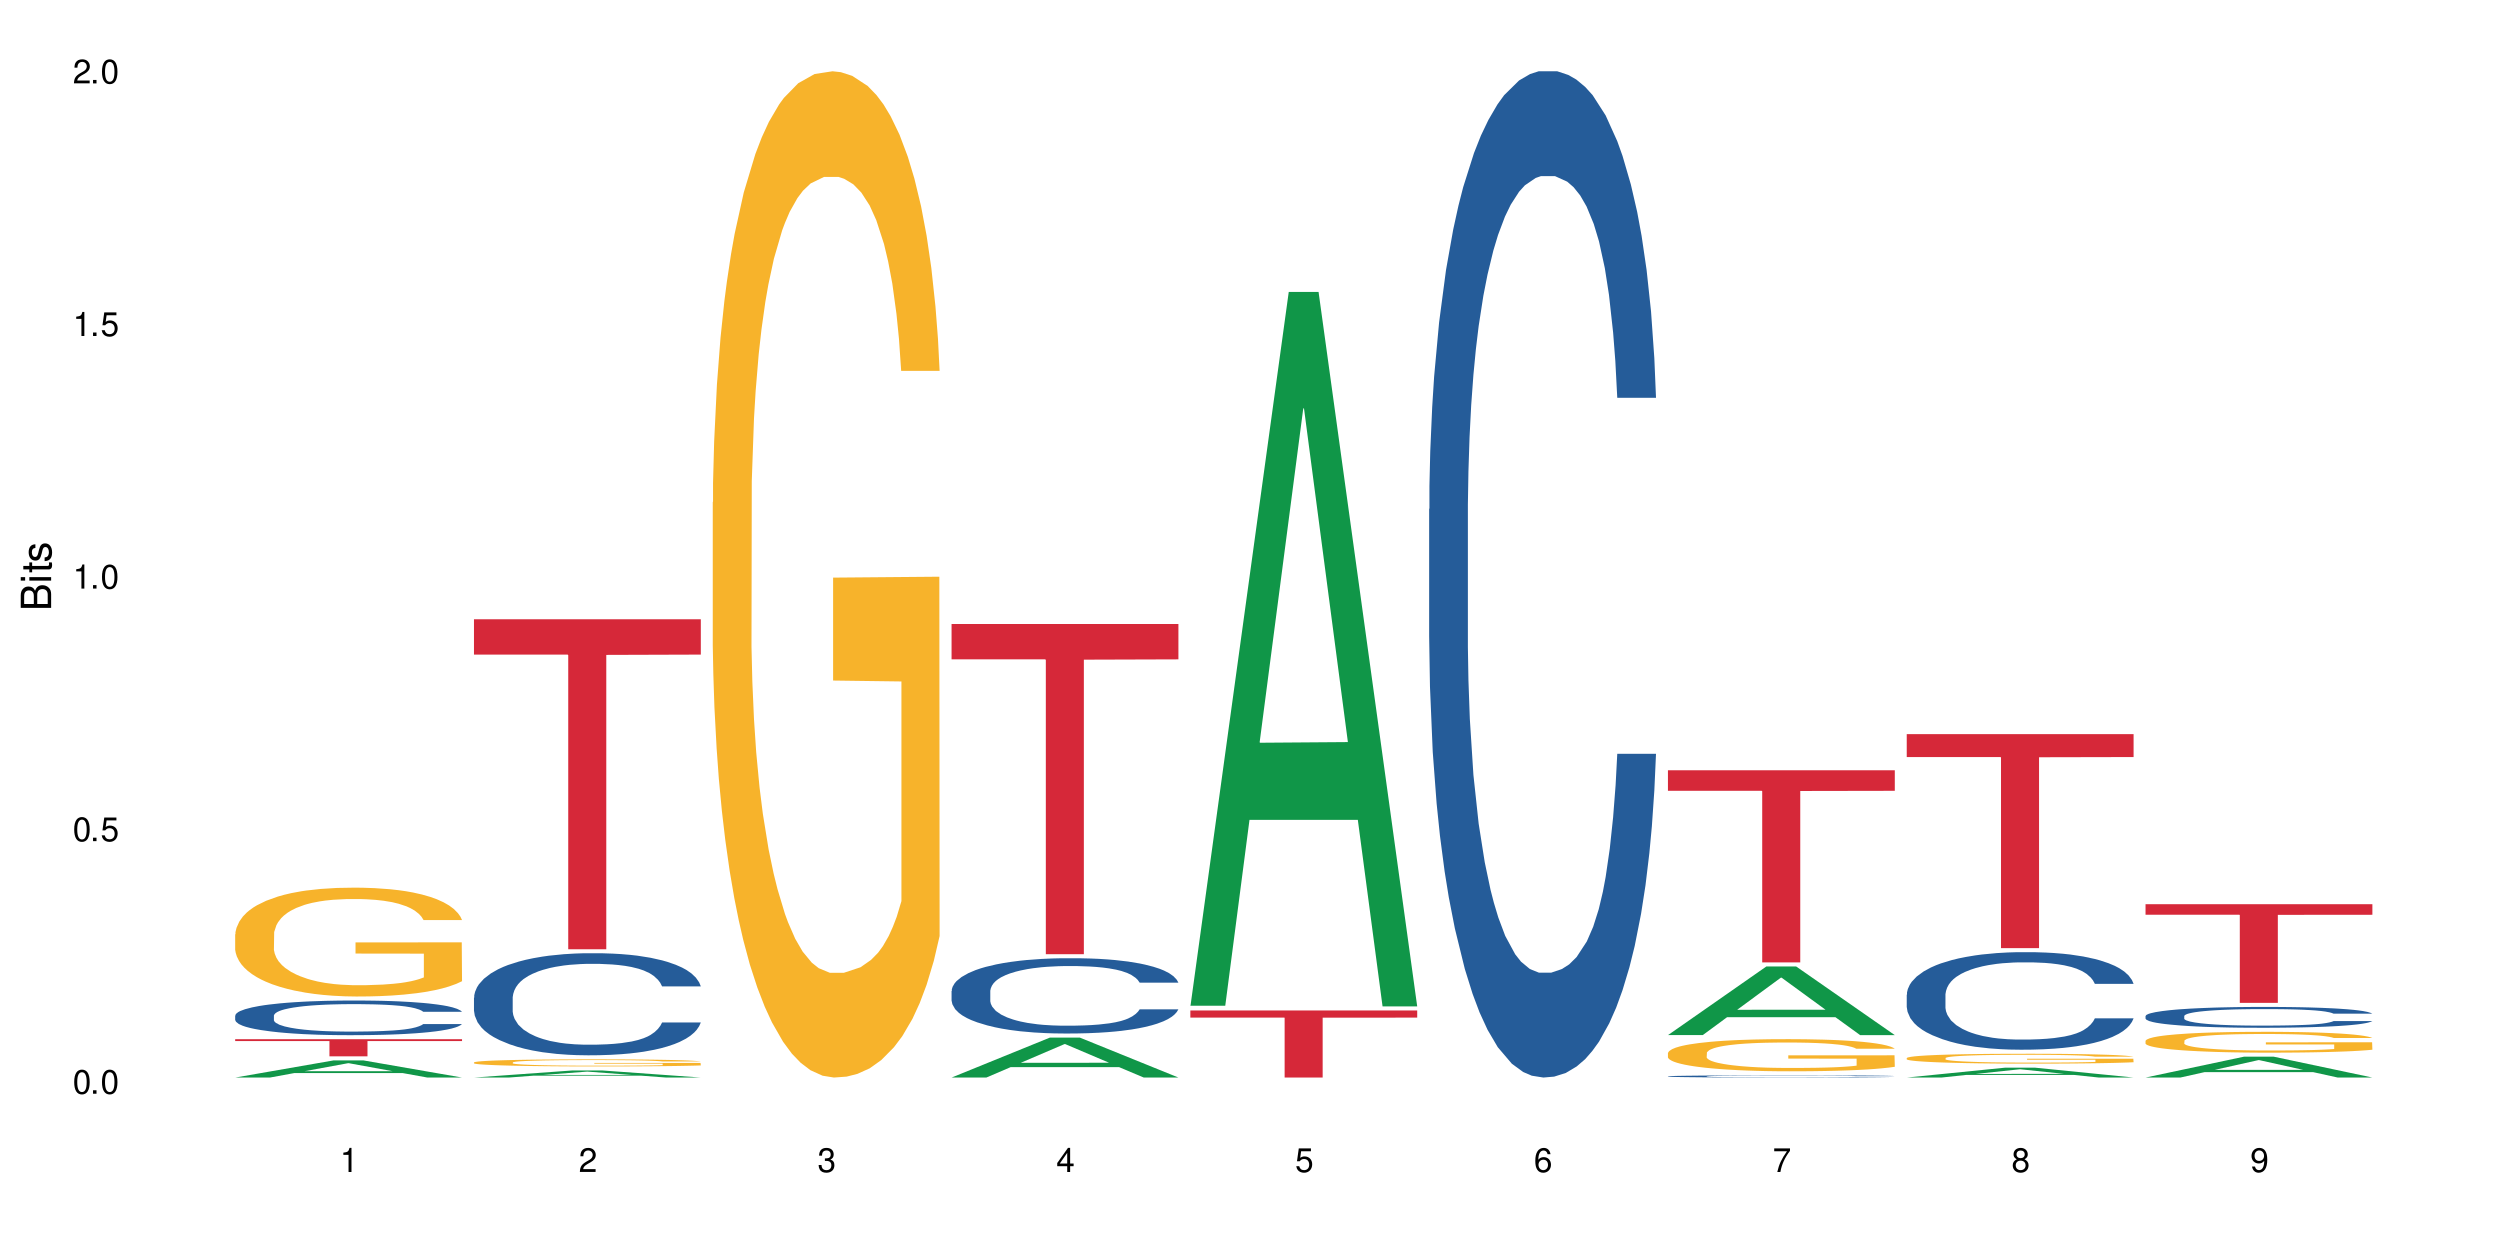 <?xml version="1.0" encoding="UTF-8"?>
<svg xmlns="http://www.w3.org/2000/svg" xmlns:xlink="http://www.w3.org/1999/xlink" width="720" height="360" viewBox="0 0 720 360">
<defs>
<g>
<g id="glyph-0-0">
</g>
<g id="glyph-0-1">
<path d="M 2.641 -6.938 C 2 -6.938 1.422 -6.656 1.078 -6.172 C 0.641 -5.562 0.406 -4.641 0.406 -3.359 C 0.406 -1.016 1.188 0.219 2.641 0.219 C 4.078 0.219 4.859 -1.016 4.859 -3.297 C 4.859 -4.641 4.656 -5.547 4.203 -6.172 C 3.844 -6.656 3.281 -6.938 2.641 -6.938 Z M 2.641 -6.188 C 3.547 -6.188 4 -5.25 4 -3.375 C 4 -1.406 3.562 -0.484 2.625 -0.484 C 1.734 -0.484 1.281 -1.438 1.281 -3.344 C 1.281 -5.25 1.734 -6.188 2.641 -6.188 Z M 2.641 -6.188 "/>
</g>
<g id="glyph-0-2">
<path d="M 1.828 -1 L 0.828 -1 L 0.828 0 L 1.828 0 Z M 1.828 -1 "/>
</g>
<g id="glyph-0-3">
<path d="M 4.562 -6.797 L 1.062 -6.797 L 0.547 -3.094 L 1.328 -3.094 C 1.719 -3.562 2.047 -3.734 2.578 -3.734 C 3.484 -3.734 4.062 -3.109 4.062 -2.094 C 4.062 -1.125 3.484 -0.531 2.578 -0.531 C 1.828 -0.531 1.375 -0.906 1.188 -1.672 L 0.328 -1.672 C 0.453 -1.109 0.547 -0.844 0.75 -0.594 C 1.125 -0.078 1.828 0.219 2.594 0.219 C 3.969 0.219 4.922 -0.781 4.922 -2.219 C 4.922 -3.562 4.031 -4.484 2.719 -4.484 C 2.25 -4.484 1.859 -4.359 1.469 -4.062 L 1.734 -5.969 L 4.562 -5.969 Z M 4.562 -6.797 "/>
</g>
<g id="glyph-0-4">
<path d="M 2.484 -4.938 L 2.484 0 L 3.328 0 L 3.328 -6.938 L 2.766 -6.938 C 2.469 -5.875 2.281 -5.734 0.984 -5.562 L 0.984 -4.938 Z M 2.484 -4.938 "/>
</g>
<g id="glyph-0-5">
<path d="M 4.859 -0.828 L 1.281 -0.828 C 1.359 -1.406 1.672 -1.781 2.5 -2.281 L 3.469 -2.828 C 4.406 -3.344 4.906 -4.062 4.906 -4.906 C 4.906 -5.484 4.672 -6.031 4.266 -6.406 C 3.859 -6.766 3.375 -6.938 2.719 -6.938 C 1.859 -6.938 1.219 -6.625 0.844 -6.031 C 0.609 -5.672 0.5 -5.234 0.484 -4.531 L 1.328 -4.531 C 1.359 -5.016 1.406 -5.281 1.531 -5.516 C 1.75 -5.938 2.188 -6.203 2.703 -6.203 C 3.469 -6.203 4.031 -5.641 4.031 -4.891 C 4.031 -4.344 3.719 -3.859 3.125 -3.516 L 2.234 -3 C 0.812 -2.172 0.406 -1.531 0.328 -0.016 L 4.859 -0.016 Z M 4.859 -0.828 "/>
</g>
<g id="glyph-0-6">
<path d="M 2.125 -3.188 L 2.578 -3.188 C 3.5 -3.188 3.984 -2.766 3.984 -1.922 C 3.984 -1.062 3.469 -0.531 2.594 -0.531 C 1.656 -0.531 1.203 -1 1.156 -2.016 L 0.312 -2.016 C 0.344 -1.453 0.438 -1.094 0.609 -0.781 C 0.953 -0.109 1.625 0.219 2.547 0.219 C 3.953 0.219 4.859 -0.625 4.859 -1.938 C 4.859 -2.828 4.516 -3.297 3.703 -3.594 C 4.344 -3.844 4.656 -4.328 4.656 -5.031 C 4.656 -6.219 3.875 -6.938 2.578 -6.938 C 1.203 -6.938 0.484 -6.172 0.453 -4.703 L 1.297 -4.703 C 1.312 -5.125 1.344 -5.359 1.453 -5.578 C 1.641 -5.969 2.062 -6.203 2.594 -6.203 C 3.344 -6.203 3.797 -5.75 3.797 -5 C 3.797 -4.516 3.609 -4.219 3.25 -4.047 C 3.016 -3.953 2.703 -3.922 2.125 -3.906 Z M 2.125 -3.188 "/>
</g>
<g id="glyph-0-7">
<path d="M 3.141 -1.672 L 3.141 0 L 3.984 0 L 3.984 -1.672 L 4.984 -1.672 L 4.984 -2.438 L 3.984 -2.438 L 3.984 -6.938 L 3.359 -6.938 L 0.266 -2.578 L 0.266 -1.672 Z M 3.141 -2.438 L 1 -2.438 L 3.141 -5.5 Z M 3.141 -2.438 "/>
</g>
<g id="glyph-0-8">
<path d="M 4.781 -5.125 C 4.609 -6.266 3.891 -6.938 2.844 -6.938 C 2.094 -6.938 1.422 -6.578 1.031 -5.953 C 0.594 -5.266 0.406 -4.422 0.406 -3.172 C 0.406 -2 0.578 -1.25 0.984 -0.641 C 1.359 -0.078 1.953 0.219 2.703 0.219 C 3.984 0.219 4.922 -0.75 4.922 -2.094 C 4.922 -3.375 4.062 -4.281 2.844 -4.281 C 2.172 -4.281 1.641 -4.031 1.281 -3.516 C 1.281 -5.234 1.828 -6.188 2.797 -6.188 C 3.391 -6.188 3.797 -5.797 3.938 -5.125 Z M 2.734 -3.531 C 3.547 -3.531 4.062 -2.953 4.062 -2.031 C 4.062 -1.156 3.484 -0.531 2.703 -0.531 C 1.922 -0.531 1.328 -1.188 1.328 -2.078 C 1.328 -2.938 1.906 -3.531 2.734 -3.531 Z M 2.734 -3.531 "/>
</g>
<g id="glyph-0-9">
<path d="M 4.984 -6.797 L 0.438 -6.797 L 0.438 -5.969 L 4.109 -5.969 C 2.5 -3.656 1.828 -2.234 1.328 0 L 2.219 0 C 2.594 -2.172 3.453 -4.047 4.984 -6.094 Z M 4.984 -6.797 "/>
</g>
<g id="glyph-0-10">
<path d="M 3.75 -3.656 C 4.469 -4.094 4.688 -4.438 4.688 -5.078 C 4.688 -6.172 3.844 -6.938 2.641 -6.938 C 1.438 -6.938 0.594 -6.172 0.594 -5.094 C 0.594 -4.438 0.812 -4.094 1.516 -3.656 C 0.734 -3.266 0.359 -2.703 0.359 -1.922 C 0.359 -0.656 1.281 0.219 2.641 0.219 C 3.984 0.219 4.922 -0.656 4.922 -1.922 C 4.922 -2.703 4.531 -3.266 3.75 -3.656 Z M 2.641 -6.188 C 3.359 -6.188 3.812 -5.75 3.812 -5.062 C 3.812 -4.406 3.344 -3.984 2.641 -3.984 C 1.922 -3.984 1.453 -4.406 1.453 -5.078 C 1.453 -5.75 1.922 -6.188 2.641 -6.188 Z M 2.641 -3.266 C 3.484 -3.266 4.062 -2.719 4.062 -1.906 C 4.062 -1.078 3.484 -0.531 2.625 -0.531 C 1.797 -0.531 1.219 -1.094 1.219 -1.906 C 1.219 -2.719 1.781 -3.266 2.641 -3.266 Z M 2.641 -3.266 "/>
</g>
<g id="glyph-0-11">
<path d="M 0.516 -1.578 C 0.672 -0.453 1.406 0.219 2.438 0.219 C 3.188 0.219 3.859 -0.141 4.266 -0.766 C 4.688 -1.453 4.891 -2.297 4.891 -3.547 C 4.891 -4.719 4.703 -5.453 4.312 -6.078 C 3.938 -6.641 3.344 -6.938 2.594 -6.938 C 1.297 -6.938 0.359 -5.969 0.359 -4.625 C 0.359 -3.344 1.234 -2.453 2.453 -2.453 C 3.094 -2.453 3.578 -2.672 4.016 -3.203 C 4 -1.484 3.469 -0.531 2.5 -0.531 C 1.906 -0.531 1.484 -0.906 1.359 -1.578 Z M 2.578 -6.203 C 3.375 -6.203 3.969 -5.531 3.969 -4.641 C 3.969 -3.797 3.391 -3.188 2.547 -3.188 C 1.734 -3.188 1.234 -3.766 1.234 -4.688 C 1.234 -5.562 1.797 -6.203 2.578 -6.203 Z M 2.578 -6.203 "/>
</g>
<g id="glyph-1-0">
</g>
<g id="glyph-1-1">
<path d="M 0 -0.953 L 0 -4.891 C 0 -5.719 -0.234 -6.344 -0.734 -6.797 C -1.188 -7.234 -1.812 -7.469 -2.5 -7.469 C -3.547 -7.469 -4.188 -7 -4.625 -5.875 C -4.984 -6.688 -5.625 -7.094 -6.531 -7.094 C -7.172 -7.094 -7.734 -6.859 -8.141 -6.391 C -8.562 -5.922 -8.75 -5.344 -8.75 -4.5 L -8.75 -0.953 Z M -4.984 -2.062 L -7.766 -2.062 L -7.766 -4.219 C -7.766 -4.844 -7.688 -5.203 -7.453 -5.5 C -7.219 -5.812 -6.859 -5.969 -6.375 -5.969 C -5.891 -5.969 -5.531 -5.812 -5.297 -5.5 C -5.062 -5.203 -4.984 -4.844 -4.984 -4.219 Z M -0.984 -2.062 L -4 -2.062 L -4 -4.781 C -4 -5.766 -3.438 -6.359 -2.484 -6.359 C -1.547 -6.359 -0.984 -5.766 -0.984 -4.781 Z M -0.984 -2.062 "/>
</g>
<g id="glyph-1-2">
<path d="M -6.281 -1.797 L -6.281 -0.797 L 0 -0.797 L 0 -1.797 Z M -8.75 -1.797 L -8.75 -0.797 L -7.484 -0.797 L -7.484 -1.797 Z M -8.75 -1.797 "/>
</g>
<g id="glyph-1-3">
<path d="M -6.281 -3.047 L -6.281 -2.016 L -8.016 -2.016 L -8.016 -1.016 L -6.281 -1.016 L -6.281 -0.172 L -5.469 -0.172 L -5.469 -1.016 L -0.719 -1.016 C -0.078 -1.016 0.281 -1.453 0.281 -2.234 C 0.281 -2.5 0.25 -2.719 0.188 -3.047 L -0.641 -3.047 C -0.609 -2.906 -0.594 -2.766 -0.594 -2.562 C -0.594 -2.141 -0.719 -2.016 -1.156 -2.016 L -5.469 -2.016 L -5.469 -3.047 Z M -6.281 -3.047 "/>
</g>
<g id="glyph-1-4">
<path d="M -4.531 -5.25 C -5.766 -5.25 -6.469 -4.422 -6.469 -2.969 C -6.469 -1.516 -5.719 -0.562 -4.547 -0.562 C -3.562 -0.562 -3.094 -1.062 -2.734 -2.562 L -2.516 -3.484 C -2.344 -4.188 -2.094 -4.469 -1.641 -4.469 C -1.047 -4.469 -0.641 -3.875 -0.641 -3 C -0.641 -2.453 -0.797 -2 -1.062 -1.75 C -1.25 -1.594 -1.422 -1.531 -1.875 -1.469 L -1.875 -0.406 C -0.422 -0.453 0.281 -1.266 0.281 -2.922 C 0.281 -4.5 -0.5 -5.516 -1.719 -5.516 C -2.656 -5.516 -3.172 -4.984 -3.469 -3.734 L -3.703 -2.766 C -3.891 -1.953 -4.156 -1.609 -4.594 -1.609 C -5.188 -1.609 -5.547 -2.125 -5.547 -2.938 C -5.547 -3.75 -5.203 -4.172 -4.531 -4.203 Z M -4.531 -5.25 "/>
</g>
</g>
</defs>
<rect x="-72" y="-36" width="864" height="432" fill="rgb(100%, 100%, 100%)" fill-opacity="1"/>
<path fill-rule="nonzero" fill="rgb(6.275%, 58.824%, 28.235%)" fill-opacity="1" d="M 67.73 310.328 L 67.801 310.324 L 96.07 305.395 L 104.656 305.395 L 133.066 310.332 L 123.082 310.332 L 115.965 309.043 L 84.762 309.043 L 77.781 310.328 L 67.73 310.328 L 87.766 308.512 L 113.102 308.508 L 100.469 306.203 L 100.328 306.199 L 100.188 306.211 L 87.695 308.508 L 87.766 308.512 Z M 67.73 310.328 "/>
<path fill-rule="nonzero" fill="rgb(14.51%, 36.078%, 60%)" fill-opacity="1" d="M 67.73 292.496 L 67.812 292.488 L 67.812 292.27 L 68.051 291.922 L 68.605 291.484 L 69.164 291.184 L 70.598 290.648 L 72.59 290.129 L 74.664 289.727 L 76.176 289.488 L 77.531 289.309 L 80.637 288.969 L 82.629 288.797 L 84.781 288.641 L 87.41 288.488 L 89.324 288.395 L 93.625 288.25 L 96.812 288.184 L 99.281 288.156 L 104.621 288.156 L 107.809 288.195 L 110.117 288.238 L 112.668 288.312 L 114.82 288.395 L 118.562 288.598 L 121.91 288.852 L 123.426 288.996 L 125.816 289.281 L 127.648 289.555 L 128.922 289.789 L 130.355 290.129 L 131.629 290.539 L 132.586 291.004 L 133.066 291.395 L 121.91 291.395 L 121.352 291.031 L 120.715 290.746 L 119.52 290.375 L 118.324 290.109 L 116.652 289.844 L 115.137 289.672 L 113.066 289.5 L 111.234 289.391 L 109.32 289.309 L 107.488 289.254 L 103.984 289.199 L 99.922 289.199 L 98.406 289.215 L 95.297 289.289 L 93.625 289.352 L 91.234 289.48 L 89.562 289.598 L 87.57 289.781 L 86.215 289.938 L 84.543 290.172 L 83.348 290.383 L 81.992 290.684 L 81.195 290.91 L 80.48 291.168 L 79.84 291.469 L 79.363 291.785 L 79.043 292.125 L 78.887 292.453 L 78.887 293.863 L 79.043 294.191 L 79.441 294.578 L 80.48 295.133 L 81.992 295.617 L 83.746 296 L 85.418 296.273 L 86.375 296.398 L 87.648 296.547 L 89.641 296.727 L 92.512 296.91 L 94.184 296.984 L 96.734 297.055 L 99.363 297.094 L 102.867 297.094 L 105.977 297.055 L 108.047 297.012 L 110.199 296.938 L 113.145 296.781 L 114.98 296.637 L 116.57 296.465 L 117.766 296.289 L 118.562 296.145 L 119.758 295.863 L 120.715 295.551 L 121.434 295.234 L 121.91 294.922 L 133.066 294.922 L 132.586 295.289 L 131.871 295.645 L 131.152 295.906 L 130.039 296.227 L 128.762 296.508 L 126.93 296.828 L 125.418 297.039 L 123.426 297.266 L 121.59 297.438 L 119.602 297.594 L 116.652 297.777 L 114.738 297.867 L 112.668 297.949 L 110.199 298.023 L 107.09 298.086 L 103.746 298.121 L 100.637 298.133 L 97.289 298.113 L 94.82 298.078 L 91.555 297.996 L 87.492 297.832 L 84.543 297.656 L 82.23 297.484 L 80.238 297.301 L 78.008 297.055 L 75.141 296.656 L 73.387 296.344 L 72.191 296.09 L 70.84 295.734 L 69.883 295.414 L 68.766 294.906 L 67.969 294.258 L 67.73 293.754 Z M 67.73 292.496 "/>
<path fill-rule="nonzero" fill="rgb(96.863%, 70.196%, 16.863%)" fill-opacity="1" d="M 67.73 269.07 L 67.812 269.043 L 67.812 268.469 L 68.129 267.18 L 68.926 265.406 L 69.961 263.945 L 71.078 262.801 L 71.793 262.199 L 72.988 261.34 L 74.023 260.711 L 76.656 259.422 L 80 258.219 L 81.832 257.703 L 83.906 257.215 L 86.852 256.672 L 88.207 256.473 L 92.352 256.016 L 97.051 255.727 L 102.23 255.641 L 104.621 255.672 L 107.887 255.785 L 112.348 256.102 L 114.898 256.387 L 116.891 256.672 L 118.961 257.043 L 121.512 257.617 L 123.902 258.305 L 125.816 258.992 L 127.727 259.852 L 129.32 260.766 L 130.676 261.77 L 131.871 262.973 L 132.586 263.973 L 133.066 264.977 L 121.988 264.977 L 121.352 263.973 L 120.637 263.199 L 119.441 262.254 L 118.246 261.57 L 117.051 261.023 L 114.82 260.281 L 112.906 259.82 L 110.516 259.422 L 108.207 259.164 L 105.578 258.992 L 103.984 258.934 L 99.762 258.934 L 95.938 259.133 L 93.707 259.363 L 92.113 259.594 L 89.879 260.023 L 88.527 260.367 L 87.73 260.594 L 85.34 261.484 L 83.746 262.285 L 82.871 262.828 L 81.754 263.688 L 80.957 264.461 L 80.082 265.605 L 79.602 266.465 L 78.965 268.41 L 78.887 273.566 L 79.125 274.652 L 79.602 275.828 L 80.238 276.859 L 81.195 277.945 L 82.152 278.777 L 83.824 279.895 L 85.258 280.637 L 86.375 281.125 L 88.527 281.898 L 89.402 282.156 L 91.473 282.672 L 93.625 283.07 L 96.254 283.414 L 98.246 283.586 L 101.434 283.73 L 105.496 283.73 L 110.277 283.559 L 113.305 283.328 L 115.379 283.102 L 116.73 282.898 L 118.406 282.586 L 119.602 282.297 L 120.715 281.984 L 122.07 281.496 L 122.07 274.652 L 102.391 274.625 L 102.391 271.418 L 132.984 271.391 L 133.066 282.586 L 131.391 283.359 L 129.32 284.102 L 127.328 284.676 L 125.258 285.16 L 122.309 285.707 L 119.918 286.051 L 116.254 286.449 L 112.906 286.707 L 109.402 286.879 L 106.293 286.965 L 102.629 286.996 L 99.363 286.938 L 95.855 286.766 L 93.066 286.535 L 90.52 286.25 L 87.969 285.879 L 84.781 285.277 L 82.711 284.789 L 80.559 284.188 L 78.406 283.473 L 76.496 282.699 L 75.219 282.098 L 73.945 281.41 L 72.59 280.551 L 71.316 279.578 L 70.359 278.691 L 69.484 277.688 L 68.848 276.742 L 68.211 275.457 L 67.891 274.426 L 67.73 273.535 Z M 67.73 269.07 "/>
<path fill-rule="nonzero" fill="rgb(83.922%, 15.686%, 22.353%)" fill-opacity="1" d="M 67.73 299.297 L 133.066 299.297 L 133.066 299.824 L 105.836 299.828 L 105.836 304.23 L 94.879 304.23 L 94.879 299.832 L 94.723 299.824 L 67.73 299.824 Z M 67.73 299.297 "/>
<path fill-rule="nonzero" fill="rgb(6.275%, 58.824%, 28.235%)" fill-opacity="1" d="M 136.504 310.332 L 136.574 310.328 L 164.844 308.293 L 173.43 308.293 L 201.836 310.332 L 191.855 310.332 L 184.738 309.801 L 153.535 309.801 L 146.555 310.332 L 136.504 310.332 L 156.535 309.582 L 181.875 309.578 L 169.242 308.629 L 169.102 308.625 L 168.961 308.633 L 156.469 309.578 L 156.535 309.582 Z M 136.504 310.332 "/>
<path fill-rule="nonzero" fill="rgb(14.51%, 36.078%, 60%)" fill-opacity="1" d="M 136.504 287.328 L 136.582 287.301 L 136.582 286.656 L 136.824 285.637 L 137.379 284.348 L 137.938 283.461 L 139.371 281.875 L 141.363 280.344 L 143.434 279.16 L 144.949 278.465 L 146.305 277.926 L 149.41 276.934 L 151.402 276.422 L 153.555 275.965 L 156.184 275.508 L 158.098 275.238 L 162.398 274.809 L 165.586 274.621 L 168.055 274.539 L 173.395 274.539 L 176.582 274.648 L 178.891 274.781 L 181.441 274.996 L 183.594 275.238 L 187.336 275.832 L 190.684 276.582 L 192.195 277.012 L 194.586 277.844 L 196.418 278.652 L 197.695 279.348 L 199.129 280.344 L 200.402 281.551 L 201.359 282.922 L 201.836 284.078 L 190.684 284.078 L 190.125 283.004 L 189.488 282.172 L 188.293 281.07 L 187.098 280.289 L 185.426 279.512 L 183.91 279 L 181.84 278.488 L 180.008 278.168 L 178.094 277.926 L 176.262 277.766 L 172.758 277.602 L 168.691 277.602 L 167.18 277.656 L 164.07 277.871 L 162.398 278.059 L 160.008 278.438 L 158.336 278.785 L 156.344 279.324 L 154.988 279.777 L 153.316 280.477 L 152.121 281.094 L 150.766 281.98 L 149.969 282.652 L 149.25 283.406 L 148.613 284.293 L 148.137 285.23 L 147.816 286.227 L 147.66 287.191 L 147.66 291.355 L 147.816 292.324 L 148.215 293.453 L 149.25 295.09 L 150.766 296.516 L 152.52 297.645 L 154.191 298.449 L 155.148 298.824 L 156.422 299.254 L 158.414 299.793 L 161.281 300.328 L 162.957 300.543 L 165.504 300.758 L 168.137 300.867 L 171.641 300.867 L 174.746 300.758 L 176.82 300.625 L 178.973 300.41 L 181.918 299.953 L 183.75 299.523 L 185.344 299.012 L 186.539 298.504 L 187.336 298.074 L 188.531 297.238 L 189.488 296.328 L 190.203 295.387 L 190.684 294.473 L 201.836 294.473 L 201.359 295.547 L 200.645 296.594 L 199.926 297.375 L 198.809 298.312 L 197.535 299.148 L 195.703 300.086 L 194.188 300.707 L 192.195 301.375 L 190.363 301.887 L 188.371 302.344 L 185.426 302.883 L 183.512 303.148 L 181.441 303.391 L 178.973 303.605 L 175.863 303.793 L 172.516 303.902 L 169.41 303.93 L 166.062 303.875 L 163.594 303.766 L 160.328 303.527 L 156.262 303.043 L 153.316 302.531 L 151.004 302.02 L 149.012 301.484 L 146.781 300.758 L 143.914 299.578 L 142.16 298.664 L 140.965 297.91 L 139.609 296.863 L 138.656 295.922 L 137.539 294.418 L 136.742 292.512 L 136.504 291.035 Z M 136.504 287.328 "/>
<path fill-rule="nonzero" fill="rgb(96.863%, 70.196%, 16.863%)" fill-opacity="1" d="M 136.504 305.965 L 136.582 305.965 L 136.582 305.926 L 136.902 305.844 L 137.699 305.727 L 138.734 305.633 L 139.852 305.559 L 140.566 305.52 L 141.762 305.461 L 142.797 305.422 L 145.426 305.34 L 148.773 305.262 L 150.605 305.227 L 152.68 305.195 L 155.625 305.16 L 156.98 305.148 L 161.125 305.117 L 165.824 305.098 L 171.004 305.094 L 173.395 305.094 L 176.66 305.102 L 181.121 305.121 L 183.672 305.141 L 185.664 305.16 L 187.734 305.184 L 190.285 305.223 L 192.676 305.266 L 194.586 305.309 L 196.5 305.367 L 198.094 305.426 L 199.449 305.492 L 200.645 305.57 L 201.359 305.633 L 201.836 305.699 L 190.762 305.699 L 190.125 305.633 L 189.41 305.582 L 188.215 305.523 L 187.02 305.477 L 185.824 305.441 L 183.594 305.395 L 181.68 305.363 L 179.289 305.34 L 176.98 305.32 L 174.348 305.309 L 172.758 305.305 L 168.535 305.305 L 164.707 305.32 L 162.477 305.336 L 160.883 305.348 L 158.652 305.379 L 157.301 305.398 L 156.504 305.414 L 154.113 305.473 L 152.52 305.523 L 151.641 305.559 L 150.527 305.617 L 149.73 305.664 L 148.852 305.738 L 148.375 305.797 L 147.738 305.922 L 147.66 306.258 L 147.898 306.328 L 148.375 306.406 L 149.012 306.473 L 149.969 306.543 L 150.926 306.598 L 152.598 306.668 L 154.031 306.719 L 155.148 306.75 L 157.301 306.801 L 158.176 306.816 L 160.246 306.848 L 162.398 306.875 L 165.027 306.898 L 167.02 306.91 L 170.207 306.918 L 174.27 306.918 L 179.051 306.906 L 182.078 306.891 L 184.148 306.879 L 185.504 306.863 L 187.176 306.844 L 188.371 306.824 L 189.488 306.805 L 190.844 306.773 L 190.844 306.328 L 171.164 306.328 L 171.164 306.117 L 201.758 306.117 L 201.836 306.844 L 200.164 306.895 L 198.094 306.941 L 196.102 306.98 L 194.031 307.012 L 191.082 307.047 L 188.691 307.07 L 185.027 307.094 L 181.68 307.113 L 178.176 307.125 L 175.066 307.129 L 171.402 307.129 L 168.137 307.125 L 164.629 307.117 L 161.84 307.102 L 159.289 307.082 L 156.742 307.059 L 153.555 307.02 L 151.484 306.988 L 149.332 306.949 L 147.18 306.902 L 145.27 306.852 L 143.992 306.812 L 142.719 306.77 L 141.363 306.711 L 140.09 306.648 L 139.133 306.59 L 138.258 306.527 L 137.617 306.465 L 136.98 306.379 L 136.664 306.312 L 136.504 306.254 Z M 136.504 305.965 "/>
<path fill-rule="nonzero" fill="rgb(83.922%, 15.686%, 22.353%)" fill-opacity="1" d="M 136.504 178.352 L 201.836 178.352 L 201.836 188.523 L 174.609 188.613 L 174.609 273.379 L 163.652 273.379 L 163.652 188.699 L 163.496 188.523 L 136.504 188.523 Z M 136.504 178.352 "/>
<path fill-rule="nonzero" fill="rgb(96.863%, 70.196%, 16.863%)" fill-opacity="1" d="M 205.277 144.652 L 205.355 144.387 L 205.355 139.094 L 205.676 127.184 L 206.473 110.777 L 207.508 97.277 L 208.621 86.691 L 209.34 81.133 L 210.535 73.195 L 211.57 67.371 L 214.199 55.461 L 217.547 44.348 L 219.379 39.582 L 221.449 35.082 L 224.398 30.055 L 225.754 28.203 L 229.895 23.965 L 234.598 21.32 L 239.777 20.527 L 242.168 20.789 L 245.434 21.848 L 249.895 24.762 L 252.445 27.406 L 254.438 30.055 L 256.508 33.496 L 259.059 38.789 L 261.449 45.141 L 263.359 51.492 L 265.273 59.43 L 266.867 67.902 L 268.219 77.164 L 269.414 88.281 L 270.133 97.543 L 270.609 106.805 L 259.535 106.805 L 258.898 97.543 L 258.18 90.398 L 256.984 81.664 L 255.789 75.312 L 254.594 70.281 L 252.363 63.402 L 250.453 59.168 L 248.062 55.461 L 245.75 53.078 L 243.121 51.492 L 241.527 50.961 L 237.305 50.961 L 233.48 52.816 L 231.25 54.934 L 229.656 57.051 L 227.426 61.02 L 226.07 64.195 L 225.273 66.312 L 222.883 74.516 L 221.293 81.93 L 220.414 86.957 L 219.301 94.898 L 218.504 102.043 L 217.625 112.629 L 217.148 120.57 L 216.512 138.566 L 216.43 186.207 L 216.672 196.262 L 217.148 207.113 L 217.785 216.641 L 218.742 226.699 L 219.699 234.375 L 221.371 244.695 L 222.805 251.578 L 223.922 256.078 L 226.07 263.223 L 226.949 265.605 L 229.02 270.367 L 231.172 274.074 L 233.801 277.25 L 235.793 278.836 L 238.98 280.16 L 243.043 280.16 L 247.824 278.574 L 250.852 276.457 L 252.922 274.34 L 254.277 272.484 L 255.949 269.574 L 257.145 266.926 L 258.262 264.016 L 259.613 259.516 L 259.613 196.262 L 239.934 195.996 L 239.934 166.355 L 270.531 166.09 L 270.609 269.574 L 268.938 276.719 L 266.867 283.602 L 264.875 288.895 L 262.801 293.395 L 259.855 298.422 L 257.465 301.598 L 253.801 305.305 L 250.453 307.688 L 246.945 309.273 L 243.84 310.066 L 240.176 310.332 L 236.906 309.805 L 233.402 308.215 L 230.613 306.098 L 228.062 303.453 L 225.516 300.012 L 222.328 294.453 L 220.254 289.953 L 218.105 284.395 L 215.953 277.777 L 214.039 270.633 L 212.766 265.074 L 211.492 258.723 L 210.137 250.781 L 208.863 241.785 L 207.906 233.578 L 207.027 224.316 L 206.391 215.582 L 205.754 203.672 L 205.438 194.145 L 205.277 185.941 Z M 205.277 144.652 "/>
<path fill-rule="nonzero" fill="rgb(6.275%, 58.824%, 28.235%)" fill-opacity="1" d="M 274.051 310.32 L 274.117 310.312 L 302.387 298.82 L 310.973 298.82 L 339.383 310.332 L 329.402 310.332 L 322.281 307.328 L 291.082 307.328 L 284.102 310.32 L 274.051 310.32 L 294.082 306.086 L 319.422 306.074 L 306.785 300.699 L 306.645 300.691 L 306.508 300.723 L 294.012 306.074 L 294.082 306.086 Z M 274.051 310.32 "/>
<path fill-rule="nonzero" fill="rgb(14.51%, 36.078%, 60%)" fill-opacity="1" d="M 274.051 285.41 L 274.129 285.391 L 274.129 284.914 L 274.367 284.16 L 274.926 283.211 L 275.484 282.555 L 276.918 281.387 L 278.91 280.258 L 280.98 279.383 L 282.496 278.867 L 283.848 278.473 L 286.957 277.738 L 288.949 277.363 L 291.102 277.027 L 293.73 276.688 L 295.641 276.492 L 299.945 276.176 L 303.129 276.035 L 305.602 275.977 L 310.938 275.977 L 314.125 276.055 L 316.438 276.152 L 318.984 276.312 L 321.137 276.492 L 324.883 276.926 L 328.23 277.48 L 329.742 277.801 L 332.133 278.414 L 333.965 279.008 L 335.238 279.523 L 336.676 280.258 L 337.949 281.148 L 338.906 282.16 L 339.383 283.012 L 328.23 283.012 L 327.672 282.219 L 327.035 281.605 L 325.84 280.793 L 324.645 280.215 L 322.969 279.641 L 321.457 279.266 L 319.383 278.891 L 317.551 278.652 L 315.641 278.473 L 313.809 278.355 L 310.301 278.234 L 306.238 278.234 L 304.723 278.273 L 301.617 278.434 L 299.945 278.57 L 297.555 278.848 L 295.879 279.105 L 293.887 279.504 L 292.535 279.84 L 290.859 280.355 L 289.664 280.812 L 288.312 281.465 L 287.516 281.961 L 286.797 282.516 L 286.16 283.168 L 285.684 283.863 L 285.363 284.598 L 285.203 285.309 L 285.203 288.383 L 285.363 289.094 L 285.762 289.926 L 286.797 291.137 L 288.312 292.188 L 290.062 293.02 L 291.738 293.613 L 292.691 293.891 L 293.969 294.207 L 295.961 294.605 L 298.828 295 L 300.5 295.16 L 303.051 295.316 L 305.68 295.398 L 309.188 295.398 L 312.293 295.316 L 314.363 295.219 L 316.516 295.059 L 319.465 294.723 L 321.297 294.406 L 322.891 294.031 L 324.086 293.652 L 324.883 293.336 L 326.078 292.723 L 327.035 292.047 L 327.75 291.355 L 328.23 290.68 L 339.383 290.68 L 338.906 291.473 L 338.188 292.246 L 337.473 292.82 L 336.355 293.516 L 335.082 294.129 L 333.25 294.82 L 331.734 295.277 L 329.742 295.773 L 327.91 296.148 L 325.918 296.488 L 322.969 296.883 L 321.059 297.082 L 318.984 297.258 L 316.516 297.418 L 313.41 297.559 L 310.062 297.637 L 306.957 297.656 L 303.609 297.617 L 301.141 297.535 L 297.871 297.359 L 293.809 297.004 L 290.859 296.625 L 288.551 296.25 L 286.559 295.852 L 284.328 295.316 L 281.457 294.445 L 279.707 293.773 L 278.512 293.219 L 277.156 292.445 L 276.199 291.75 L 275.086 290.641 L 274.289 289.234 L 274.051 288.145 Z M 274.051 285.41 "/>
<path fill-rule="nonzero" fill="rgb(83.922%, 15.686%, 22.353%)" fill-opacity="1" d="M 274.051 179.715 L 339.383 179.715 L 339.383 189.895 L 312.152 189.984 L 312.152 274.812 L 301.199 274.812 L 301.199 190.07 L 301.039 189.895 L 274.051 189.895 Z M 274.051 179.715 "/>
<path fill-rule="nonzero" fill="rgb(6.275%, 58.824%, 28.235%)" fill-opacity="1" d="M 342.82 289.648 L 342.891 289.457 L 371.16 84.07 L 379.746 84.07 L 408.156 289.844 L 398.176 289.844 L 391.055 236.129 L 359.852 236.129 L 352.875 289.648 L 342.82 289.648 L 362.855 213.91 L 388.191 213.719 L 375.559 117.688 L 375.418 117.496 L 375.281 118.074 L 362.785 213.719 L 362.855 213.91 Z M 342.82 289.648 "/>
<path fill-rule="nonzero" fill="rgb(83.922%, 15.686%, 22.353%)" fill-opacity="1" d="M 342.82 291.008 L 408.156 291.008 L 408.156 293.074 L 380.926 293.094 L 380.926 310.332 L 369.973 310.332 L 369.973 293.113 L 369.812 293.074 L 342.82 293.074 Z M 342.82 291.008 "/>
<path fill-rule="nonzero" fill="rgb(14.51%, 36.078%, 60%)" fill-opacity="1" d="M 411.594 146.621 L 411.676 146.355 L 411.676 140 L 411.914 129.934 L 412.473 117.215 L 413.027 108.477 L 414.461 92.844 L 416.453 77.746 L 418.527 66.09 L 420.039 59.203 L 421.395 53.902 L 424.5 44.102 L 426.492 39.07 L 428.645 34.566 L 431.273 30.062 L 433.188 27.414 L 437.488 23.176 L 440.676 21.32 L 443.145 20.527 L 448.484 20.527 L 451.672 21.586 L 453.98 22.91 L 456.531 25.031 L 458.684 27.414 L 462.426 33.242 L 465.773 40.66 L 467.289 44.898 L 469.68 53.109 L 471.512 61.055 L 472.785 67.945 L 474.219 77.746 L 475.496 89.668 L 476.449 103.176 L 476.93 114.566 L 465.773 114.566 L 465.215 103.973 L 464.578 95.758 L 463.383 84.898 L 462.188 77.215 L 460.516 69.535 L 459 64.5 L 456.93 59.469 L 455.098 56.289 L 453.184 53.902 L 451.352 52.316 L 447.848 50.727 L 443.785 50.727 L 442.27 51.254 L 439.164 53.375 L 437.488 55.23 L 435.098 58.938 L 433.426 62.383 L 431.434 67.68 L 430.078 72.184 L 428.406 79.07 L 427.211 85.164 L 425.855 93.906 L 425.059 100.527 L 424.344 107.945 L 423.707 116.688 L 423.227 125.957 L 422.91 135.762 L 422.75 145.297 L 422.75 186.355 L 422.91 195.895 L 423.309 207.02 L 424.344 223.18 L 425.855 237.219 L 427.609 248.344 L 429.281 256.293 L 430.238 260 L 431.512 264.238 L 433.504 269.535 L 436.375 274.836 L 438.047 276.953 L 440.598 279.074 L 443.227 280.133 L 446.73 280.133 L 449.84 279.074 L 451.91 277.75 L 454.062 275.629 L 457.008 271.125 L 458.844 266.887 L 460.438 261.855 L 461.629 256.82 L 462.426 252.582 L 463.621 244.371 L 464.578 235.363 L 465.297 226.094 L 465.773 217.086 L 476.93 217.086 L 476.449 227.684 L 475.734 238.012 L 475.016 245.695 L 473.902 254.969 L 472.625 263.18 L 470.793 272.449 L 469.281 278.543 L 467.289 285.168 L 465.457 290.199 L 463.465 294.703 L 460.516 300 L 458.602 302.648 L 456.531 305.035 L 454.062 307.152 L 450.953 309.008 L 447.609 310.066 L 444.5 310.332 L 441.152 309.801 L 438.684 308.742 L 435.418 306.359 L 431.355 301.59 L 428.406 296.559 L 426.094 291.523 L 424.105 286.227 L 421.871 279.074 L 419.004 267.418 L 417.25 258.41 L 416.055 250.992 L 414.703 240.664 L 413.746 231.391 L 412.629 216.555 L 411.832 197.746 L 411.594 183.18 Z M 411.594 146.621 "/>
<path fill-rule="nonzero" fill="rgb(6.275%, 58.824%, 28.235%)" fill-opacity="1" d="M 480.367 298.094 L 480.438 298.074 L 508.707 278.344 L 517.293 278.344 L 545.703 298.113 L 535.719 298.113 L 528.602 292.953 L 497.398 292.953 L 490.418 298.094 L 480.367 298.094 L 500.398 290.816 L 525.738 290.797 L 513.105 281.574 L 512.965 281.555 L 512.824 281.609 L 500.332 290.797 L 500.398 290.816 Z M 480.367 298.094 "/>
<path fill-rule="nonzero" fill="rgb(14.51%, 36.078%, 60%)" fill-opacity="1" d="M 480.367 309.977 L 480.445 309.973 L 480.445 309.961 L 480.688 309.938 L 481.242 309.91 L 481.801 309.891 L 483.234 309.855 L 485.227 309.824 L 487.301 309.801 L 488.812 309.785 L 490.168 309.773 L 493.273 309.75 L 495.266 309.738 L 497.418 309.73 L 500.047 309.719 L 501.961 309.715 L 506.262 309.707 L 509.449 309.699 L 517.258 309.699 L 520.445 309.703 L 522.754 309.703 L 525.305 309.711 L 527.457 309.715 L 531.199 309.727 L 534.547 309.742 L 536.059 309.754 L 538.449 309.77 L 540.285 309.789 L 541.559 309.805 L 542.992 309.824 L 544.266 309.852 L 545.223 309.879 L 545.703 309.906 L 534.547 309.906 L 533.988 309.883 L 533.352 309.863 L 532.156 309.84 L 530.961 309.824 L 529.289 309.805 L 527.773 309.797 L 525.703 309.785 L 523.871 309.777 L 521.957 309.773 L 520.125 309.77 L 516.621 309.766 L 511.043 309.766 L 507.934 309.77 L 506.262 309.773 L 503.871 309.785 L 502.199 309.789 L 500.207 309.801 L 498.852 309.812 L 497.18 309.828 L 495.984 309.84 L 494.629 309.859 L 493.832 309.875 L 493.117 309.891 L 492.477 309.91 L 492 309.93 L 491.68 309.949 L 491.523 309.973 L 491.523 310.062 L 491.68 310.082 L 492.078 310.105 L 493.117 310.141 L 494.629 310.172 L 496.383 310.195 L 498.055 310.215 L 499.012 310.223 L 500.285 310.23 L 502.277 310.242 L 505.145 310.254 L 506.82 310.258 L 509.367 310.266 L 518.613 310.266 L 520.684 310.262 L 522.836 310.258 L 525.781 310.246 L 527.613 310.238 L 529.207 310.227 L 531.199 310.207 L 532.395 310.188 L 533.352 310.168 L 534.07 310.148 L 534.547 310.129 L 545.703 310.129 L 545.223 310.152 L 544.508 310.176 L 543.789 310.191 L 542.672 310.211 L 541.398 310.23 L 539.566 310.25 L 538.051 310.262 L 536.059 310.277 L 534.227 310.289 L 532.234 310.297 L 529.289 310.309 L 527.375 310.316 L 525.305 310.32 L 522.836 310.324 L 519.727 310.328 L 516.379 310.332 L 509.926 310.332 L 507.457 310.328 L 504.191 310.324 L 500.125 310.312 L 497.18 310.301 L 494.867 310.293 L 492.875 310.281 L 490.645 310.266 L 487.777 310.238 L 486.023 310.219 L 484.828 310.203 L 483.473 310.18 L 482.52 310.16 L 481.402 310.129 L 480.605 310.086 L 480.367 310.055 Z M 480.367 309.977 "/>
<path fill-rule="nonzero" fill="rgb(96.863%, 70.196%, 16.863%)" fill-opacity="1" d="M 480.367 303.242 L 480.445 303.234 L 480.445 303.066 L 480.766 302.684 L 481.562 302.16 L 482.598 301.73 L 483.715 301.391 L 484.43 301.215 L 485.625 300.961 L 486.66 300.773 L 489.289 300.395 L 492.637 300.039 L 494.469 299.887 L 496.543 299.742 L 499.488 299.582 L 500.844 299.523 L 504.988 299.387 L 509.688 299.301 L 514.867 299.277 L 517.258 299.285 L 520.523 299.32 L 524.984 299.414 L 527.535 299.496 L 529.527 299.582 L 531.598 299.691 L 534.148 299.859 L 536.539 300.062 L 538.449 300.266 L 540.363 300.52 L 541.957 300.789 L 543.312 301.086 L 544.508 301.441 L 545.223 301.738 L 545.703 302.035 L 534.625 302.035 L 533.988 301.738 L 533.273 301.508 L 532.078 301.23 L 530.883 301.027 L 529.688 300.867 L 527.457 300.648 L 525.543 300.512 L 523.152 300.395 L 520.844 300.316 L 518.215 300.266 L 516.621 300.25 L 512.398 300.25 L 508.574 300.309 L 506.34 300.375 L 504.746 300.445 L 502.516 300.57 L 501.164 300.672 L 500.367 300.738 L 497.977 301 L 496.383 301.238 L 495.504 301.398 L 494.391 301.652 L 493.594 301.883 L 492.719 302.219 L 492.238 302.473 L 491.602 303.047 L 491.523 304.57 L 491.762 304.891 L 492.238 305.238 L 492.875 305.543 L 493.832 305.863 L 494.789 306.109 L 496.461 306.438 L 497.895 306.66 L 499.012 306.801 L 501.164 307.031 L 502.039 307.105 L 504.109 307.258 L 506.262 307.379 L 508.891 307.48 L 510.883 307.527 L 514.07 307.57 L 518.133 307.57 L 522.914 307.52 L 525.941 307.453 L 528.012 307.387 L 529.367 307.328 L 531.039 307.234 L 532.234 307.148 L 533.352 307.055 L 534.707 306.91 L 534.707 304.891 L 515.027 304.883 L 515.027 303.938 L 545.621 303.926 L 545.703 307.234 L 544.027 307.461 L 541.957 307.68 L 539.965 307.852 L 537.895 307.996 L 534.945 308.156 L 532.555 308.258 L 528.891 308.375 L 525.543 308.449 L 522.039 308.5 L 518.93 308.527 L 515.266 308.535 L 512 308.52 L 508.492 308.469 L 505.703 308.398 L 503.156 308.316 L 500.605 308.207 L 497.418 308.027 L 495.348 307.883 L 493.195 307.707 L 491.043 307.496 L 489.133 307.266 L 487.855 307.09 L 486.582 306.887 L 485.227 306.633 L 483.953 306.344 L 482.996 306.082 L 482.121 305.789 L 481.484 305.508 L 480.844 305.129 L 480.527 304.824 L 480.367 304.562 Z M 480.367 303.242 "/>
<path fill-rule="nonzero" fill="rgb(83.922%, 15.686%, 22.353%)" fill-opacity="1" d="M 480.367 221.828 L 545.703 221.828 L 545.703 227.754 L 518.473 227.805 L 518.473 277.18 L 507.516 277.18 L 507.516 227.855 L 507.359 227.754 L 480.367 227.754 Z M 480.367 221.828 "/>
<path fill-rule="nonzero" fill="rgb(6.275%, 58.824%, 28.235%)" fill-opacity="1" d="M 549.141 310.328 L 549.211 310.328 L 577.48 307.488 L 586.066 307.488 L 614.473 310.332 L 604.492 310.332 L 597.371 309.59 L 566.172 309.59 L 559.191 310.328 L 549.141 310.328 L 569.172 309.285 L 594.512 309.281 L 581.875 307.953 L 581.738 307.953 L 581.598 307.961 L 569.102 309.281 L 569.172 309.285 Z M 549.141 310.328 "/>
<path fill-rule="nonzero" fill="rgb(14.51%, 36.078%, 60%)" fill-opacity="1" d="M 549.141 286.457 L 549.219 286.43 L 549.219 285.812 L 549.457 284.84 L 550.016 283.605 L 550.574 282.758 L 552.008 281.242 L 554 279.781 L 556.07 278.652 L 557.586 277.984 L 558.941 277.469 L 562.047 276.52 L 564.039 276.031 L 566.191 275.598 L 568.82 275.16 L 570.73 274.902 L 575.035 274.492 L 578.223 274.312 L 580.691 274.234 L 586.031 274.234 L 589.215 274.34 L 591.527 274.469 L 594.078 274.672 L 596.227 274.902 L 599.973 275.469 L 603.32 276.188 L 604.832 276.598 L 607.223 277.395 L 609.055 278.164 L 610.332 278.832 L 611.766 279.781 L 613.039 280.938 L 613.996 282.246 L 614.473 283.348 L 603.32 283.348 L 602.762 282.32 L 602.125 281.527 L 600.93 280.473 L 599.734 279.73 L 598.062 278.984 L 596.547 278.496 L 594.477 278.008 L 592.645 277.703 L 590.73 277.469 L 588.898 277.316 L 585.391 277.164 L 581.328 277.164 L 579.816 277.215 L 576.707 277.418 L 575.035 277.598 L 572.645 277.957 L 570.973 278.293 L 568.98 278.805 L 567.625 279.242 L 565.953 279.91 L 564.758 280.5 L 563.402 281.348 L 562.605 281.988 L 561.887 282.707 L 561.25 283.555 L 560.773 284.453 L 560.453 285.402 L 560.293 286.328 L 560.293 290.305 L 560.453 291.23 L 560.852 292.309 L 561.887 293.875 L 563.402 295.234 L 565.156 296.312 L 566.828 297.082 L 567.785 297.441 L 569.059 297.852 L 571.051 298.367 L 573.918 298.879 L 575.594 299.086 L 578.141 299.289 L 580.77 299.395 L 584.277 299.395 L 587.383 299.289 L 589.457 299.16 L 591.605 298.957 L 594.555 298.52 L 596.387 298.109 L 597.98 297.621 L 599.176 297.133 L 599.973 296.723 L 601.168 295.926 L 602.125 295.055 L 602.84 294.156 L 603.32 293.285 L 614.473 293.285 L 613.996 294.309 L 613.277 295.312 L 612.562 296.055 L 611.445 296.953 L 610.172 297.75 L 608.34 298.648 L 606.824 299.238 L 604.832 299.879 L 603 300.367 L 601.008 300.805 L 598.062 301.316 L 596.148 301.574 L 594.078 301.805 L 591.605 302.012 L 588.5 302.191 L 585.152 302.293 L 582.047 302.32 L 578.699 302.27 L 576.23 302.164 L 572.965 301.934 L 568.898 301.473 L 565.953 300.984 L 563.641 300.496 L 561.648 299.984 L 559.418 299.289 L 556.551 298.16 L 554.797 297.289 L 553.602 296.57 L 552.246 295.566 L 551.293 294.668 L 550.176 293.23 L 549.379 291.41 L 549.141 289.996 Z M 549.141 286.457 "/>
<path fill-rule="nonzero" fill="rgb(96.863%, 70.196%, 16.863%)" fill-opacity="1" d="M 549.141 304.699 L 549.219 304.699 L 549.219 304.645 L 549.539 304.531 L 550.336 304.367 L 551.371 304.234 L 552.484 304.133 L 553.203 304.078 L 554.398 304 L 555.434 303.941 L 558.062 303.824 L 561.41 303.719 L 563.242 303.672 L 565.312 303.625 L 568.262 303.578 L 569.617 303.559 L 573.758 303.516 L 578.461 303.492 L 583.641 303.484 L 586.031 303.484 L 589.297 303.496 L 593.758 303.523 L 596.309 303.551 L 598.301 303.578 L 600.371 303.609 L 602.922 303.664 L 605.312 303.727 L 607.223 303.785 L 609.137 303.863 L 610.73 303.949 L 612.082 304.039 L 613.277 304.148 L 613.996 304.238 L 614.473 304.328 L 603.398 304.328 L 602.762 304.238 L 602.043 304.168 L 600.848 304.082 L 599.652 304.02 L 598.461 303.973 L 596.227 303.902 L 594.316 303.863 L 591.926 303.824 L 589.613 303.801 L 586.984 303.785 L 585.391 303.781 L 581.168 303.781 L 577.344 303.801 L 575.113 303.82 L 573.52 303.84 L 571.289 303.879 L 569.934 303.91 L 569.137 303.934 L 566.75 304.012 L 565.156 304.086 L 564.277 304.137 L 563.164 304.211 L 562.367 304.281 L 561.488 304.387 L 561.012 304.465 L 560.375 304.641 L 560.293 305.109 L 560.535 305.207 L 561.012 305.312 L 561.648 305.406 L 562.605 305.504 L 563.562 305.582 L 565.234 305.684 L 566.668 305.75 L 567.785 305.793 L 569.934 305.863 L 570.812 305.887 L 572.883 305.934 L 575.035 305.969 L 577.664 306 L 579.656 306.016 L 582.844 306.031 L 586.906 306.031 L 591.688 306.016 L 594.715 305.992 L 596.785 305.973 L 598.141 305.953 L 599.812 305.926 L 601.008 305.898 L 602.125 305.871 L 603.48 305.828 L 603.48 305.207 L 583.797 305.203 L 583.797 304.914 L 614.395 304.91 L 614.473 305.926 L 612.801 305.996 L 610.73 306.062 L 608.738 306.117 L 606.664 306.16 L 603.719 306.211 L 601.328 306.242 L 597.664 306.277 L 594.316 306.301 L 590.809 306.316 L 587.703 306.324 L 584.039 306.324 L 580.77 306.32 L 577.266 306.305 L 574.477 306.285 L 571.926 306.258 L 569.379 306.227 L 566.191 306.172 L 564.117 306.125 L 561.969 306.07 L 559.816 306.008 L 557.902 305.938 L 556.629 305.883 L 555.355 305.82 L 554 305.742 L 552.727 305.652 L 551.77 305.574 L 550.895 305.48 L 550.254 305.398 L 549.617 305.281 L 549.301 305.188 L 549.141 305.105 Z M 549.141 304.699 "/>
<path fill-rule="nonzero" fill="rgb(83.922%, 15.686%, 22.353%)" fill-opacity="1" d="M 549.141 211.434 L 614.473 211.434 L 614.473 218.031 L 587.246 218.09 L 587.246 273.07 L 576.289 273.07 L 576.289 218.148 L 576.129 218.031 L 549.141 218.031 Z M 549.141 211.434 "/>
<path fill-rule="nonzero" fill="rgb(6.275%, 58.824%, 28.235%)" fill-opacity="1" d="M 617.914 310.328 L 617.98 310.32 L 646.25 304.328 L 654.836 304.328 L 683.246 310.332 L 673.266 310.332 L 666.145 308.766 L 634.945 308.766 L 627.965 310.328 L 617.914 310.328 L 637.945 308.117 L 663.285 308.113 L 650.648 305.312 L 650.512 305.305 L 650.371 305.32 L 637.875 308.113 L 637.945 308.117 Z M 617.914 310.328 "/>
<path fill-rule="nonzero" fill="rgb(14.51%, 36.078%, 60%)" fill-opacity="1" d="M 617.914 292.609 L 617.992 292.605 L 617.992 292.473 L 618.23 292.262 L 618.789 292 L 619.348 291.82 L 620.781 291.496 L 622.773 291.184 L 624.844 290.941 L 626.359 290.797 L 627.711 290.688 L 630.82 290.484 L 632.812 290.383 L 634.965 290.289 L 637.594 290.195 L 639.504 290.141 L 643.809 290.051 L 646.996 290.016 L 649.465 289.996 L 654.801 289.996 L 657.988 290.02 L 660.301 290.047 L 662.852 290.09 L 665 290.141 L 668.746 290.262 L 672.094 290.414 L 673.605 290.504 L 675.996 290.672 L 677.828 290.836 L 679.102 290.98 L 680.539 291.184 L 681.812 291.43 L 682.77 291.711 L 683.246 291.945 L 672.094 291.945 L 671.535 291.727 L 670.898 291.555 L 669.703 291.332 L 668.508 291.172 L 666.832 291.012 L 665.32 290.91 L 663.246 290.805 L 661.414 290.738 L 659.504 290.688 L 657.672 290.656 L 654.164 290.621 L 650.102 290.621 L 648.586 290.633 L 645.48 290.68 L 643.809 290.715 L 641.418 290.793 L 639.742 290.863 L 637.75 290.973 L 636.398 291.066 L 634.723 291.211 L 633.527 291.336 L 632.176 291.516 L 631.379 291.656 L 630.66 291.809 L 630.023 291.988 L 629.547 292.18 L 629.227 292.383 L 629.066 292.582 L 629.066 293.434 L 629.227 293.629 L 629.625 293.859 L 630.66 294.195 L 632.176 294.484 L 633.926 294.715 L 635.602 294.879 L 636.559 294.957 L 637.832 295.047 L 639.824 295.156 L 642.691 295.266 L 644.363 295.309 L 646.914 295.352 L 649.543 295.375 L 653.051 295.375 L 656.156 295.352 L 658.227 295.324 L 660.379 295.281 L 663.328 295.188 L 665.16 295.102 L 666.754 294.996 L 667.949 294.891 L 668.746 294.805 L 669.941 294.633 L 670.898 294.445 L 671.613 294.254 L 672.094 294.07 L 683.246 294.07 L 682.77 294.289 L 682.051 294.504 L 681.336 294.66 L 680.219 294.852 L 678.945 295.023 L 677.113 295.215 L 675.598 295.34 L 673.605 295.48 L 671.773 295.582 L 669.781 295.676 L 666.832 295.785 L 664.922 295.84 L 662.852 295.891 L 660.379 295.934 L 657.273 295.973 L 653.926 295.996 L 650.82 296 L 647.473 295.988 L 645.004 295.969 L 641.734 295.918 L 637.672 295.82 L 634.723 295.715 L 632.414 295.609 L 630.422 295.5 L 628.191 295.352 L 625.324 295.109 L 623.57 294.926 L 622.375 294.77 L 621.02 294.559 L 620.062 294.363 L 618.949 294.059 L 618.152 293.668 L 617.914 293.367 Z M 617.914 292.609 "/>
<path fill-rule="nonzero" fill="rgb(96.863%, 70.196%, 16.863%)" fill-opacity="1" d="M 617.914 299.734 L 617.992 299.73 L 617.992 299.621 L 618.312 299.371 L 619.109 299.031 L 620.145 298.754 L 621.258 298.535 L 621.977 298.418 L 623.172 298.254 L 624.207 298.133 L 626.836 297.887 L 630.184 297.656 L 632.016 297.559 L 634.086 297.465 L 637.035 297.359 L 638.391 297.324 L 642.531 297.234 L 647.234 297.18 L 652.414 297.164 L 654.801 297.168 L 658.07 297.191 L 662.531 297.25 L 665.082 297.305 L 667.074 297.359 L 669.145 297.434 L 671.695 297.543 L 674.082 297.672 L 675.996 297.805 L 677.91 297.969 L 679.5 298.145 L 680.855 298.336 L 682.051 298.566 L 682.77 298.758 L 683.246 298.949 L 672.172 298.949 L 671.535 298.758 L 670.816 298.609 L 669.621 298.43 L 668.426 298.297 L 667.23 298.195 L 665 298.051 L 663.09 297.965 L 660.699 297.887 L 658.387 297.84 L 655.758 297.805 L 654.164 297.793 L 649.941 297.793 L 646.117 297.832 L 643.887 297.875 L 642.293 297.922 L 640.062 298.004 L 638.707 298.066 L 637.91 298.113 L 635.52 298.281 L 633.926 298.434 L 633.051 298.539 L 631.934 298.703 L 631.141 298.852 L 630.262 299.07 L 629.785 299.234 L 629.148 299.609 L 629.066 300.594 L 629.305 300.805 L 629.785 301.027 L 630.422 301.227 L 631.379 301.434 L 632.332 301.594 L 634.008 301.809 L 635.441 301.949 L 636.559 302.043 L 638.707 302.191 L 639.586 302.238 L 641.656 302.34 L 643.809 302.414 L 646.438 302.48 L 648.43 302.516 L 651.617 302.543 L 655.68 302.543 L 660.461 302.508 L 663.488 302.465 L 665.559 302.422 L 666.914 302.383 L 668.586 302.32 L 669.781 302.266 L 670.898 302.207 L 672.25 302.113 L 672.25 300.805 L 652.57 300.797 L 652.57 300.184 L 683.168 300.18 L 683.246 302.32 L 681.574 302.469 L 679.5 302.613 L 677.512 302.723 L 675.438 302.816 L 672.492 302.918 L 670.102 302.984 L 666.434 303.062 L 663.09 303.113 L 659.582 303.145 L 656.477 303.16 L 652.809 303.168 L 649.543 303.156 L 646.039 303.121 L 643.25 303.078 L 640.699 303.023 L 638.148 302.953 L 634.965 302.836 L 632.891 302.742 L 630.742 302.629 L 628.59 302.492 L 626.676 302.344 L 625.402 302.23 L 624.129 302.098 L 622.773 301.934 L 621.496 301.746 L 620.543 301.578 L 619.664 301.383 L 619.027 301.203 L 618.391 300.957 L 618.07 300.758 L 617.914 300.59 Z M 617.914 299.734 "/>
<path fill-rule="nonzero" fill="rgb(83.922%, 15.686%, 22.353%)" fill-opacity="1" d="M 617.914 260.41 L 683.246 260.41 L 683.246 263.453 L 656.016 263.48 L 656.016 288.832 L 645.062 288.832 L 645.062 263.508 L 644.902 263.453 L 617.914 263.453 Z M 617.914 260.41 "/>
<g fill="rgb(0%, 0%, 0%)" fill-opacity="1">
<use xlink:href="#glyph-0-1" x="20.965" y="314.993"/>
<use xlink:href="#glyph-0-2" x="25.965" y="314.993"/>
<use xlink:href="#glyph-0-1" x="28.965" y="314.993"/>
</g>
<g fill="rgb(0%, 0%, 0%)" fill-opacity="1">
<use xlink:href="#glyph-0-1" x="20.965" y="242.251"/>
<use xlink:href="#glyph-0-2" x="25.965" y="242.251"/>
<use xlink:href="#glyph-0-3" x="28.965" y="242.251"/>
</g>
<g fill="rgb(0%, 0%, 0%)" fill-opacity="1">
<use xlink:href="#glyph-0-4" x="20.965" y="169.509"/>
<use xlink:href="#glyph-0-2" x="25.965" y="169.509"/>
<use xlink:href="#glyph-0-1" x="28.965" y="169.509"/>
</g>
<g fill="rgb(0%, 0%, 0%)" fill-opacity="1">
<use xlink:href="#glyph-0-4" x="20.965" y="96.767"/>
<use xlink:href="#glyph-0-2" x="25.965" y="96.767"/>
<use xlink:href="#glyph-0-3" x="28.965" y="96.767"/>
</g>
<g fill="rgb(0%, 0%, 0%)" fill-opacity="1">
<use xlink:href="#glyph-0-5" x="20.965" y="24.024"/>
<use xlink:href="#glyph-0-2" x="25.965" y="24.024"/>
<use xlink:href="#glyph-0-1" x="28.965" y="24.024"/>
</g>
<g fill="rgb(0%, 0%, 0%)" fill-opacity="1">
<use xlink:href="#glyph-0-4" x="97.898" y="337.532"/>
</g>
<g fill="rgb(0%, 0%, 0%)" fill-opacity="1">
<use xlink:href="#glyph-0-5" x="166.672" y="337.532"/>
</g>
<g fill="rgb(0%, 0%, 0%)" fill-opacity="1">
<use xlink:href="#glyph-0-6" x="235.445" y="337.532"/>
</g>
<g fill="rgb(0%, 0%, 0%)" fill-opacity="1">
<use xlink:href="#glyph-0-7" x="304.215" y="337.532"/>
</g>
<g fill="rgb(0%, 0%, 0%)" fill-opacity="1">
<use xlink:href="#glyph-0-3" x="372.988" y="337.532"/>
</g>
<g fill="rgb(0%, 0%, 0%)" fill-opacity="1">
<use xlink:href="#glyph-0-8" x="441.762" y="337.532"/>
</g>
<g fill="rgb(0%, 0%, 0%)" fill-opacity="1">
<use xlink:href="#glyph-0-9" x="510.535" y="337.532"/>
</g>
<g fill="rgb(0%, 0%, 0%)" fill-opacity="1">
<use xlink:href="#glyph-0-10" x="579.309" y="337.532"/>
</g>
<g fill="rgb(0%, 0%, 0%)" fill-opacity="1">
<use xlink:href="#glyph-0-11" x="648.078" y="337.532"/>
</g>
<g fill="rgb(0%, 0%, 0%)" fill-opacity="1">
<use xlink:href="#glyph-1-1" x="14.725" y="176.012"/>
<use xlink:href="#glyph-1-2" x="14.725" y="168.012"/>
<use xlink:href="#glyph-1-3" x="14.725" y="165.012"/>
<use xlink:href="#glyph-1-4" x="14.725" y="162.012"/>
</g>
</svg>
